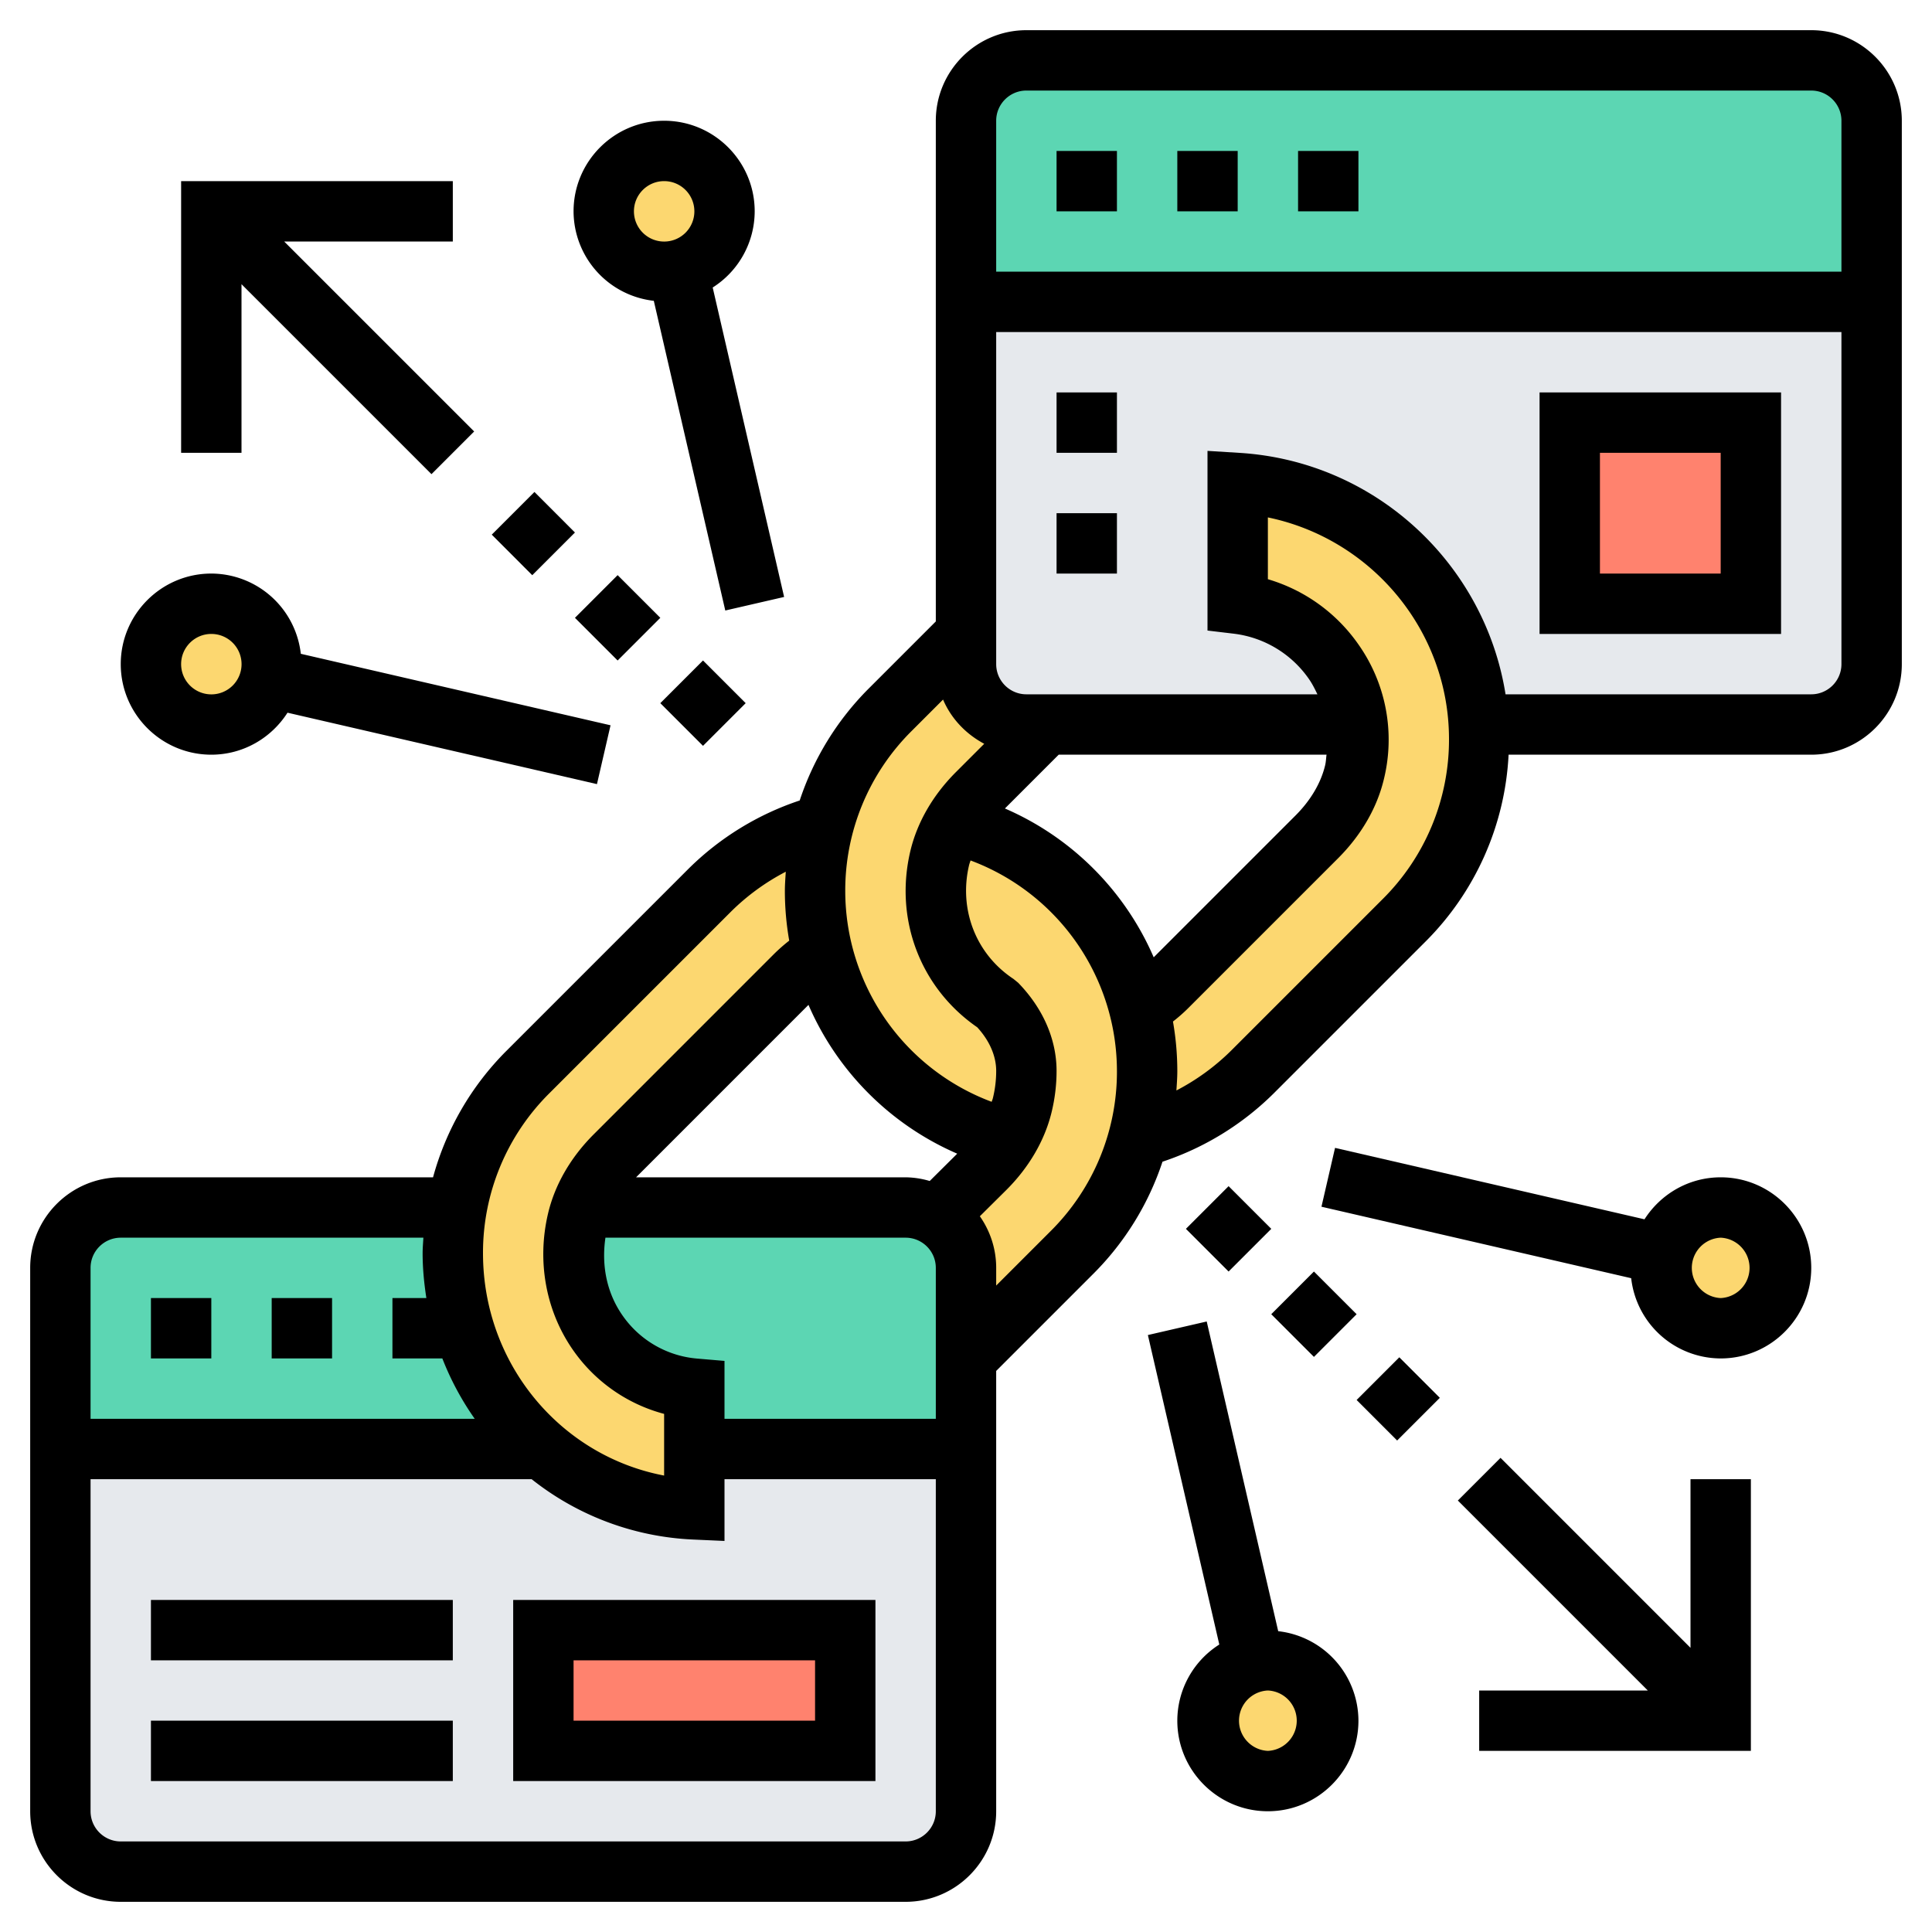 <svg xmlns="http://www.w3.org/2000/svg" version="1.1" xmlns:xlink="http://www.w3.org/1999/xlink" width="512" height="512" x="0" y="0" viewBox="0 0 64 64" style="enable-background:new 0 0 512 512" xml:space="preserve" class=""><g><g fill="#fcd770"><path d="M22 5c1.1 0 2 .9 2 2 0 .94-.66 1.74-1.55 1.95A2.006 2.006 0 0 1 20 7c0-1.1.9-2 2-2zM9 22c0 .16-.02.31-.05.45C8.74 23.34 7.94 24 7 24c-1.1 0-2-.9-2-2s.9-2 2-2 2 .9 2 2zM57 40c1.1 0 2 .9 2 2s-.9 2-2 2a2.006 2.006 0 0 1-1.95-2.45C55.26 40.66 56.06 40 57 40zM42 55c1.1 0 2 .9 2 2s-.9 2-2 2-2-.9-2-2c0-.94.66-1.74 1.55-1.95.14-.03.29-.05.45-.05z" fill="#fcd770" opacity="1" data-original="#fcd770"></path></g><path fill="#5cd6b3" d="M32 45v3h-9v-2c-2.64-.23-4.54-2.77-3.87-5.58.03-.14.08-.28.13-.42H30c.38 0 .74.11 1.04.29.57.36.96.99.96 1.71zM15 41.51c0 2.6 1.13 4.93 2.94 6.49H2v-6c0-1.1.9-2 2-2h11.13c-.09.5-.13 1-.13 1.51zM32 10V4c0-1.1.9-2 2-2h26c1.1 0 2 .9 2 2v6z" opacity="1" data-original="#5cd6b3"></path><path fill="#e6e9ed" d="M32 10h30v12c0 1.1-.9 2-2 2H48.99c-.41-2.64-1.2-4.15-2.33-5.34A8.542 8.542 0 0 0 41 16v4c2.06.25 3.73 1.92 3.97 4H34c-1.1 0-2-.9-2-2v-1zM2 60V48h15.95A8.242 8.242 0 0 0 23 50v-2h9v12c0 1.1-.9 2-2 2H4c-1.1 0-2-.9-2-2z" opacity="1" data-original="#e6e9ed"></path><path fill="#ff826e" d="M18 54h10v4H18zM52 14h6v6h-6z" opacity="1" data-original="#ff826e"></path><path fill="#fcd770" d="m48.99 24 .01.49c0 2.25-.89 4.4-2.49 6l-5.02 5.02a8.418 8.418 0 0 1-3.78 2.19c.19-.71.29-1.45.29-2.21 0-.72-.09-1.43-.27-2.1h.01c.33-.19.64-.43.92-.7l4.96-4.97c.6-.6 1.06-1.33 1.25-2.14.13-.54.15-1.07.1-1.58-.24-2.08-1.91-3.75-3.97-4v-4c2.22.14 4.22 1.14 5.66 2.66 1.13 1.19 1.92 2.7 2.33 5.34zM15.13 40c.11-.59.28-1.18.51-1.73a8.642 8.642 0 0 1 1.85-2.76l6.02-6.02a8.418 8.418 0 0 1 3.78-2.19c-.19.71-.29 1.45-.29 2.21 0 .72.09 1.43.27 2.1h-.01c-.33.19-.64.43-.92.7 0 0-4.32 4.33-5.97 5.97-.49.49-.88 1.08-1.11 1.72-.05.14-.1.28-.13.42-.67 2.81 1.23 5.35 3.87 5.58v4a8.242 8.242 0 0 1-5.05-2h-.01C16.13 46.44 15 44.11 15 41.51c0-.51.04-1.01.13-1.51z" opacity="1" data-original="#fcd770"></path><path fill="#fcd770" d="M32 22c0 1.1.9 2 2 2h.66l-2.29 2.29c-.29.29-.55.62-.77.97-.21.36-.37.74-.47 1.15-.48 2 .39 3.86 1.89 4.85l.01.01c.58.59.97 1.37.97 2.19a4.472 4.472 0 0 1-.6 2.28h-.01a8.452 8.452 0 0 1-4.57-2.98l-1.55-3.15c-.18-.67-.27-1.38-.27-2.1a8.431 8.431 0 0 1 2.49-6L32 21z" opacity="1" data-original="#fcd770"></path><path fill="#fcd770" d="M37.71 37.7a8.431 8.431 0 0 1-2.2 3.79L32 45v-3c0-.72-.39-1.35-.96-1.71l.3-.29 1.29-1.29c.29-.29.55-.61.77-.97a4.472 4.472 0 0 0 .6-2.28c0-.82-.39-1.6-.97-2.19l-.01-.01a4.495 4.495 0 0 1-1.89-4.85c.1-.41.26-.79.47-1.15h.01c1.83.46 3.43 1.53 4.57 2.98l1.55 3.15c.18.67.27 1.38.27 2.1 0 .76-.1 1.5-.29 2.21z" opacity="1" data-original="#fcd770"></path><path d="M60 1H34c-1.654 0-3 1.346-3 3v16.586l-2.222 2.222a9.438 9.438 0 0 0-2.287 3.709 9.482 9.482 0 0 0-3.683 2.262l-6.029 6.029A9.431 9.431 0 0 0 14.345 39H4c-1.654 0-3 1.346-3 3v18c0 1.654 1.346 3 3 3h26c1.654 0 3-1.346 3-3V45.414l3.222-3.222a9.438 9.438 0 0 0 2.287-3.709 9.47 9.47 0 0 0 3.683-2.262l5.029-5.029A9.412 9.412 0 0 0 49.974 25H60c1.654 0 3-1.346 3-3V4c0-1.654-1.346-3-3-3zM34 3h26c.551 0 1 .448 1 1v5H33V4c0-.552.449-1 1-1zm-.711 23.782L35.071 25h8.872c-.016.115-.018.23-.045.346-.139.587-.478 1.163-.98 1.666l-4.7 4.7a9.467 9.467 0 0 0-4.929-4.93zm-3.097-2.56 1.048-1.048c.27.633.759 1.144 1.364 1.465l-.939.939c-.758.758-1.278 1.657-1.505 2.6-.543 2.265.324 4.548 2.212 5.852.403.438.625.944.628 1.435.001.303-.035.609-.109.911-.01.041-.028.082-.041.123A7.462 7.462 0 0 1 28 29.515a7.44 7.44 0 0 1 2.192-5.293zm-7.107 20.782a3.35 3.35 0 0 1-2.428-1.378c-.546-.753-.741-1.676-.601-2.626H30c.551 0 1 .448 1 1v5h-7v-1.918zm7.713-5.882A2.93 2.93 0 0 0 30 39h-8.928l.007-.008 5.703-5.704a9.472 9.472 0 0 0 4.927 4.929zm-12.606-2.9 6.029-6.029a7.474 7.474 0 0 1 1.809-1.316c-.013.211-.03.423-.03.638 0 .559.05 1.109.144 1.645a5.678 5.678 0 0 0-.508.447l-5.971 5.972c-.762.762-1.284 1.666-1.509 2.615-.384 1.622-.063 3.301.881 4.605A5.347 5.347 0 0 0 22 46.837v2.043c-3.438-.653-6-3.706-6-7.365a7.44 7.44 0 0 1 2.192-5.293zM4 41h10.025c-.009.171-.025.342-.025.515 0 .506.049 1 .124 1.485H13v2h1.653a9.446 9.446 0 0 0 1.073 2H3v-5c0-.552.449-1 1-1zm26 20H4c-.551 0-1-.448-1-1V49h14.611a9.256 9.256 0 0 0 5.344 1.999l1.045.047V49h7v11c0 .552-.449 1-1 1zm4.808-20.222L33 42.586V42c0-.636-.202-1.224-.541-1.71l.882-.875c.748-.748 1.264-1.634 1.492-2.563.113-.461.169-.932.167-1.398-.006-1.032-.45-2.054-1.272-2.899l-.156-.127c-1.245-.823-1.821-2.308-1.467-3.782.012-.048.032-.095.046-.142A7.454 7.454 0 0 1 37 35.485a7.44 7.44 0 0 1-2.192 5.293zm11-11-5.029 5.029a7.474 7.474 0 0 1-1.809 1.316c.013-.211.03-.423.03-.638a9.52 9.52 0 0 0-.144-1.645c.178-.139.348-.287.508-.447l4.968-4.968c.764-.766 1.287-1.671 1.512-2.619a5.475 5.475 0 0 0-.842-4.455A5.574 5.574 0 0 0 42 19.187V17.14c3.438.711 6 3.754 6 7.346a7.44 7.44 0 0 1-2.192 5.292zM60 23H49.873c-.687-4.321-4.305-7.719-8.811-7.998L40 14.936v5.952l.882.105a3.549 3.549 0 0 1 2.48 1.503c.112.16.196.332.279.504H34c-.551 0-1-.448-1-1V11h28v11c0 .552-.449 1-1 1z" fill="#000000" opacity="1" data-original="#000000"></path><path d="M35 5h2v2h-2zM43 5h2v2h-2zM39 5h2v2h-2zM9 43h2v2H9zM5 43h2v2H5zM56 54.586l-6.293-6.293-1.414 1.414L54.586 56H49v2h9v-9h-2zM39.285 40.707l1.414-1.414 1.414 1.414-1.414 1.414zM42.112 43.535l1.414-1.414 1.414 1.414-1.414 1.414zM44.94 46.376l1.414-1.414 1.342 1.343-1.414 1.414zM57 39c-1.061 0-1.99.557-2.524 1.391l-10.251-2.366-.45 1.949 10.26 2.368A2.993 2.993 0 0 0 57 45c1.654 0 3-1.346 3-3s-1.346-3-3-3zm0 4a1.001 1.001 0 0 1 0-2 1.001 1.001 0 0 1 0 2zM42.342 54.035l-2.368-10.259-1.949.449 2.366 10.252A2.992 2.992 0 0 0 39 57c0 1.654 1.346 3 3 3s3-1.346 3-3a2.993 2.993 0 0 0-2.658-2.965zM42 58a1.001 1.001 0 0 1 0-2 1.001 1.001 0 0 1 0 2zM8 9.414l6.293 6.293 1.414-1.414L9.414 8H15V6H6v9h2zM21.874 23.293l1.414-1.414 1.414 1.414-1.414 1.414zM19.046 20.466l1.414-1.414 1.414 1.414-1.414 1.414zM16.29 17.711l1.414-1.414 1.342 1.343-1.414 1.414zM7 25c1.061 0 1.99-.557 2.524-1.391l10.251 2.366.45-1.949-10.26-2.368A2.993 2.993 0 0 0 7 19c-1.654 0-3 1.346-3 3s1.346 3 3 3zm0-4a1.001 1.001 0 1 1-1 1c0-.552.449-1 1-1zM21.658 9.965l2.368 10.259 1.949-.449-2.366-10.251A2.995 2.995 0 0 0 25 7c0-1.654-1.346-3-3-3s-3 1.346-3 3a2.993 2.993 0 0 0 2.658 2.965zM22 6a1.001 1.001 0 1 1-1 1c0-.552.449-1 1-1zM35 13h2v2h-2zM35 17h2v2h-2zM51 21h8v-8h-8zm2-6h4v4h-4zM5 53h10v2H5zM5 57h10v2H5zM17 59h12v-6H17zm2-4h8v2h-8z" fill="#000000" opacity="1" data-original="#000000"></path></g></svg>